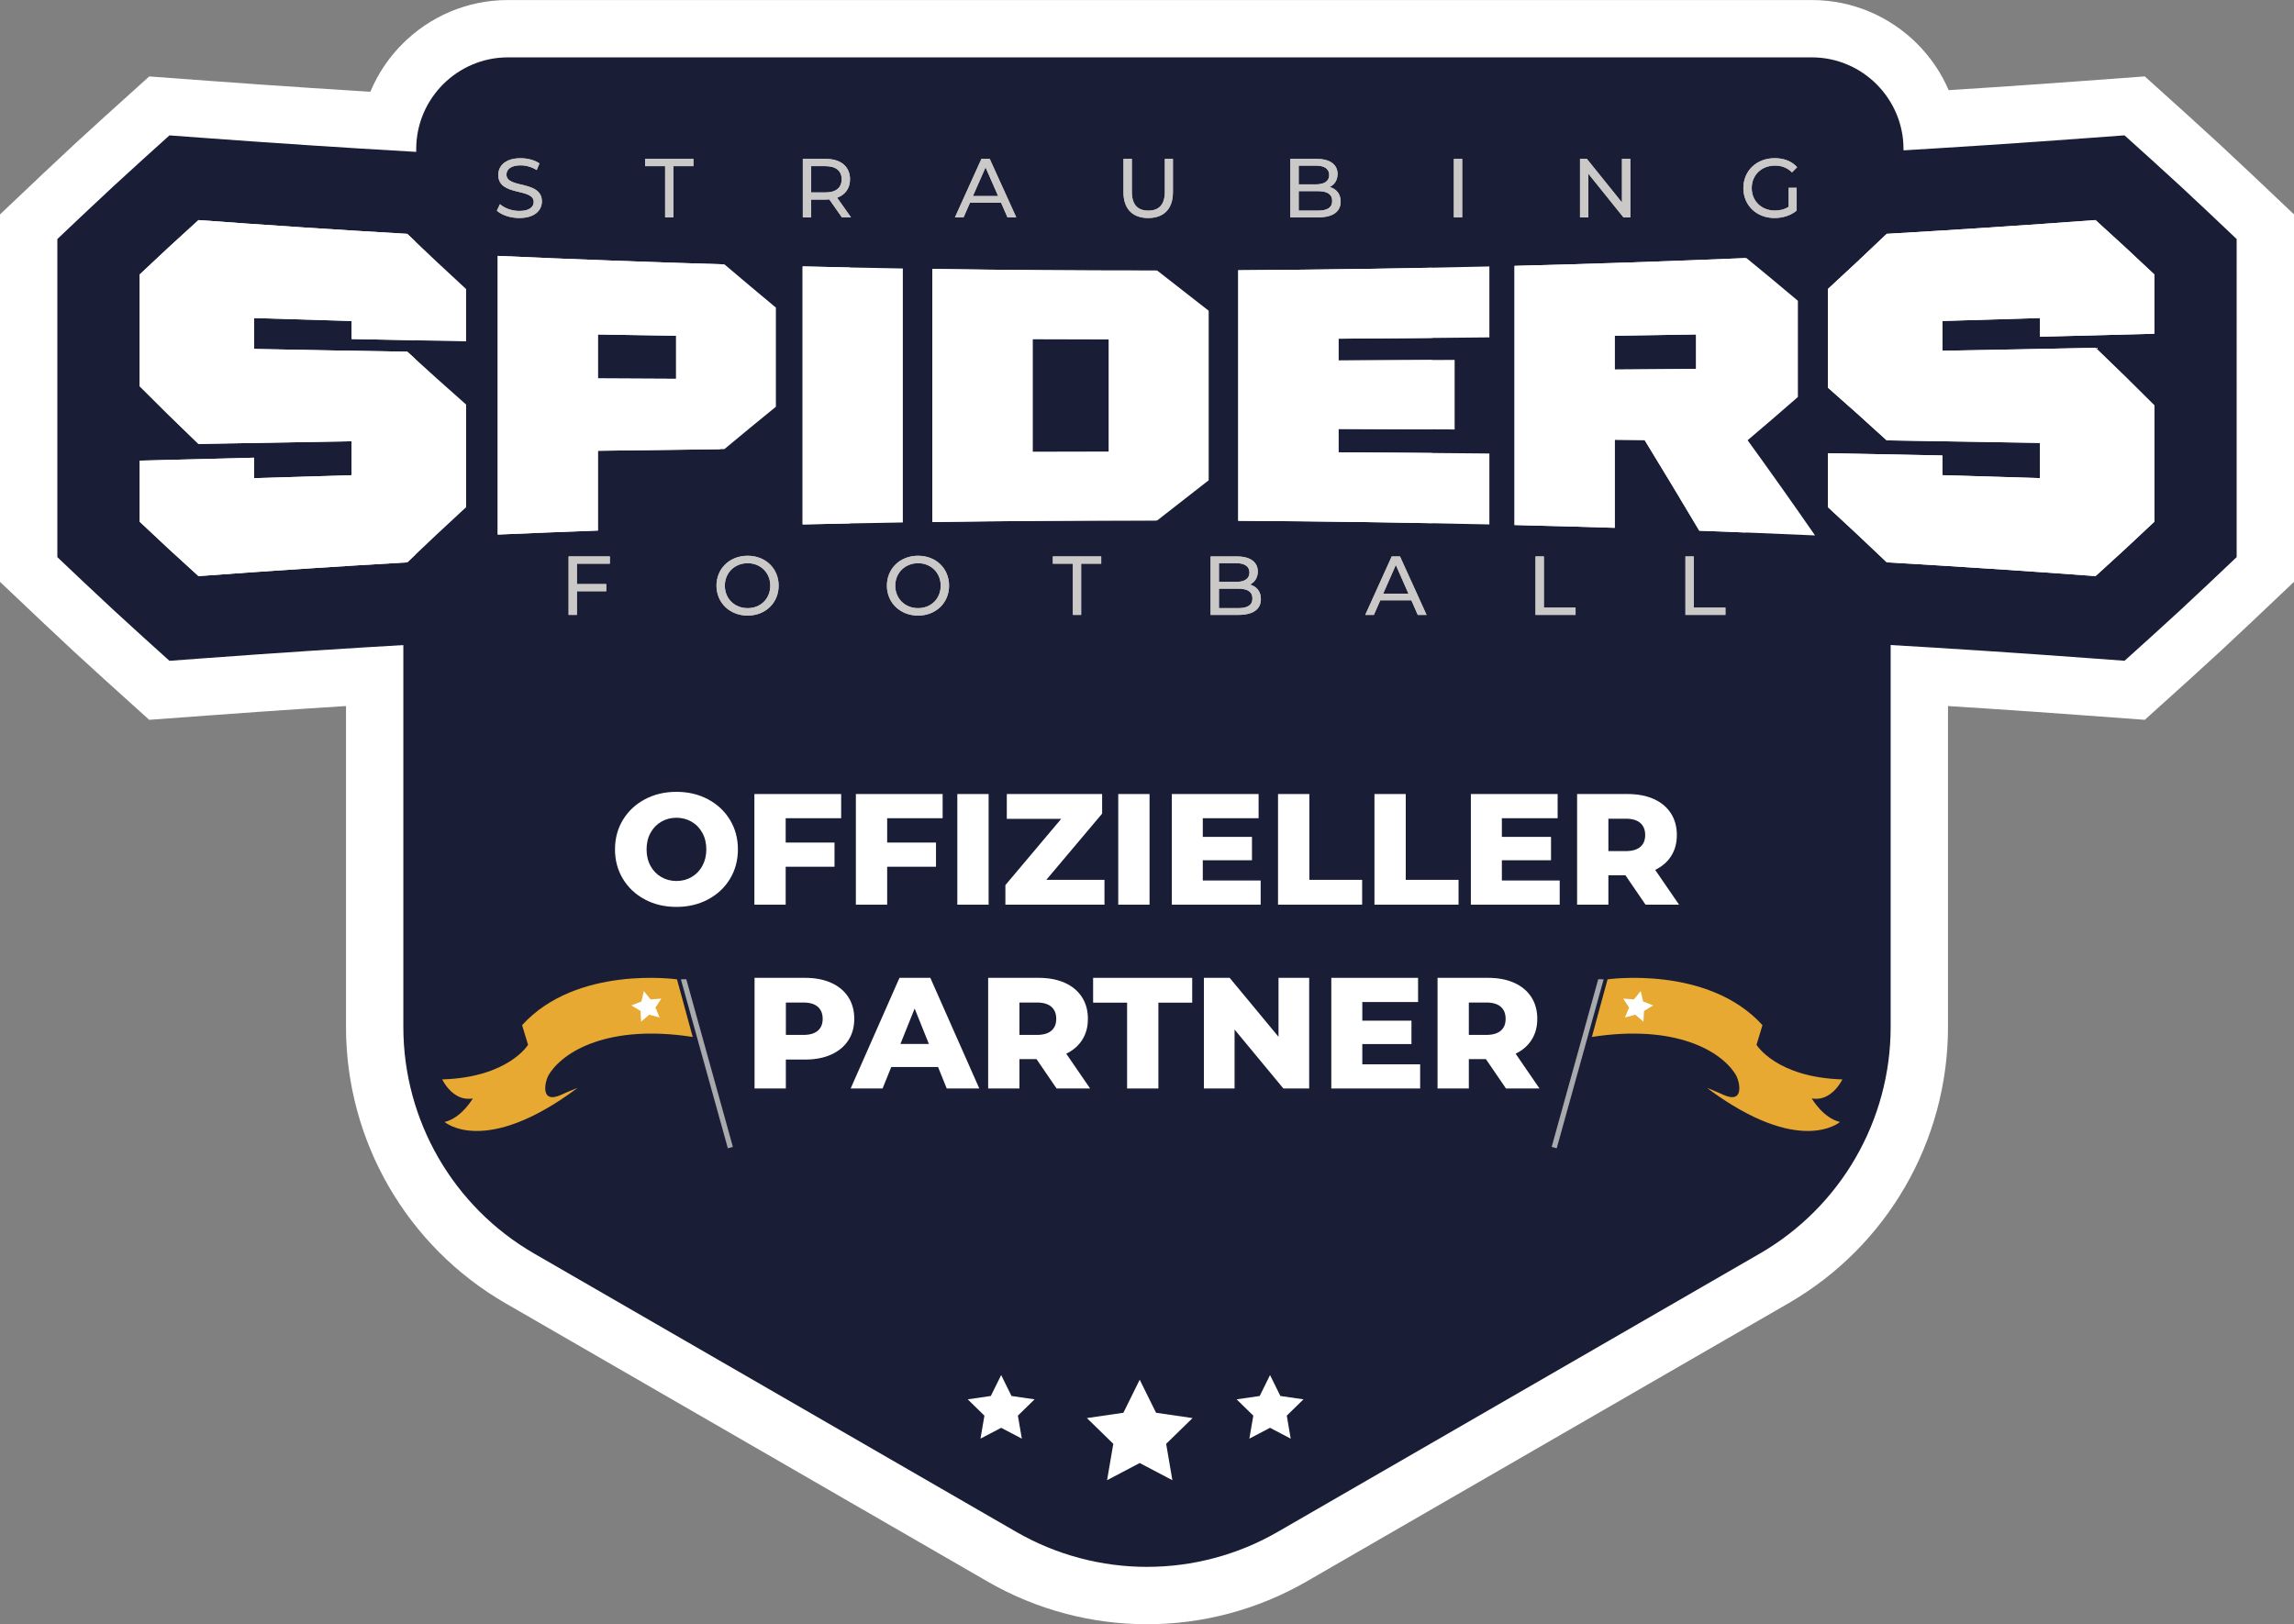 <?xml version="1.0" encoding="UTF-8"?><svg id="Livello_2" xmlns="http://www.w3.org/2000/svg" viewBox="0 0 700.07 495.7"><rect x="0" y="0" width="700.07" height="495.7" fill="#808080" stroke="none"/><defs><style>.cls-1{fill:#a8aaad;}.cls-2{fill:#fff;}.cls-3{fill:#cac9c8;}.cls-4{fill:#1a1d36;}.cls-5{fill:#e8a933;}.cls-6{fill:none;stroke:#fff;stroke-miterlimit:10;stroke-width:35px;}</style></defs><g id="Livello_1-2"><g><path class="cls-2" d="M674.73,65.53c-6-5.69-12.19-11.41-18.39-17.01l-7.98-7.2-10.72,.79c-18.81,1.39-37.86,2.66-56.74,3.78v-.42c0-15.38-12.58-27.96-27.96-27.96H154.98c-15.38,0-27.96,12.58-27.96,27.96v.89l-1.28-.07c-21.01-1.21-42.31-2.62-63.31-4.17l-10.72-.79-7.98,7.2c-6.2,5.6-12.39,11.32-18.39,17.01l-7.84,7.43v97.08l7.84,7.43c6,5.69,12.19,11.41,18.39,17.01l7.98,7.2,10.72-.79c20.12-1.49,40.51-2.84,60.66-4.01v116.54c0,28.54,15.22,54.91,39.94,69.18l147.07,84.91c24.71,14.27,55.17,14.27,79.88,0l147.06-84.91c24.72-14.27,39.94-40.64,39.94-69.18v-116.54c20.16,1.18,40.55,2.52,60.66,4.01l10.72,.79,7.98-7.2c6.2-5.6,12.39-11.32,18.39-17.01l7.84-7.43V72.96l-7.84-7.43Z"/><path class="cls-6" d="M674.73,65.53c-6-5.69-12.19-11.41-18.39-17.01l-7.98-7.2-10.72,.79c-18.81,1.39-37.86,2.66-56.74,3.78v-.42c0-15.38-12.58-27.96-27.96-27.96H154.98c-15.38,0-27.96,12.58-27.96,27.96v.89l-1.28-.07c-21.01-1.21-42.31-2.62-63.31-4.17l-10.72-.79-7.98,7.2c-6.2,5.6-12.39,11.32-18.39,17.01l-7.84,7.43v97.08l7.84,7.43c6,5.69,12.19,11.41,18.39,17.01l7.98,7.2,10.72-.79c20.12-1.49,40.51-2.84,60.66-4.01v116.54c0,28.54,15.22,54.91,39.94,69.18l147.07,84.91c24.71,14.27,55.17,14.27,79.88,0l147.06-84.91c24.72-14.27,39.94-40.64,39.94-69.18v-116.54c20.16,1.18,40.55,2.52,60.66,4.01l10.72,.79,7.98-7.2c6.2-5.6,12.39-11.32,18.39-17.01l7.84-7.43V72.96l-7.84-7.43Z"/><path class="cls-4" d="M123.09,143.6v169.82c0,28.54,15.22,54.91,39.94,69.18l147.06,84.91c24.71,14.27,55.17,14.27,79.88,0l147.07-84.91c24.72-14.27,39.94-40.64,39.94-69.18V143.6c0-28.54-15.22-54.91-39.94-69.18l-147.07-4.01c-24.71-14.27-55.17-14.27-79.88,0l-147.06,4.01c-24.72,14.27-39.94,40.64-39.94,69.18"/><polygon class="cls-1" points="223.66 350.03 222.12 350.46 207.79 298.9 209.44 298.86 223.66 350.03"/><path class="cls-5" d="M206.6,298.9s-30.59-4.39-47.27,13.98l1.82,5.99s-6.01,9.96-26.2,10.57c0,0,3.23,6.93,9.35,5.8,0,0-3.46,5.99-8.62,7.19,0,0,12.21,10.78,40.56-10.38,0,0-2.66,1-4.79,2-6.79,3.19-5.19-3.99-3.99-5.99,4.36-7.26,18.41-15.54,43.93-11.58"/><polygon class="cls-2" points="196.49 302.49 198.55 305.03 201.81 304.77 200.03 307.51 201.29 310.53 198.13 309.69 195.65 311.81 195.47 308.55 192.68 306.85 195.73 305.67 196.49 302.49"/><polygon class="cls-1" points="473.53 350.03 475.07 350.46 489.39 298.9 487.74 298.86 473.53 350.03"/><path class="cls-5" d="M490.59,298.9s30.59-4.39,47.27,13.98l-1.82,5.99s6.01,9.96,26.2,10.57c0,0-3.23,6.93-9.35,5.8,0,0,3.46,5.99,8.62,7.19,0,0-12.21,10.78-40.56-10.38,0,0,2.66,1,4.79,2,6.79,3.19,5.19-3.99,3.99-5.99-4.36-7.26-18.41-15.54-43.93-11.58"/><polygon class="cls-2" points="500.69 302.49 498.63 305.03 495.37 304.77 497.15 307.51 495.89 310.53 499.05 309.69 501.53 311.81 501.71 308.55 504.5 306.85 501.45 305.67 500.69 302.49"/><path class="cls-4" d="M552.94,83.95H154.98c-15.38,0-27.96-12.58-27.96-27.96v-10.52c0-15.38,12.58-27.96,27.96-27.96h397.96c15.38,0,27.96,12.58,27.96,27.96v10.52c0,15.38-12.58,27.96-27.96,27.96"/><polygon class="cls-2" points="347.81 421.09 352.8 431.18 363.94 432.8 355.88 440.66 357.78 451.76 347.81 446.52 337.85 451.76 339.75 440.66 331.69 432.8 342.83 431.18 347.81 421.09"/><polygon class="cls-2" points="305.53 419.67 308.68 426.06 315.73 427.08 310.63 432.06 311.84 439.08 305.53 435.77 299.22 439.08 300.42 432.06 295.32 427.08 302.37 426.06 305.53 419.67"/><polygon class="cls-2" points="387.58 419.67 390.74 426.06 397.79 427.08 392.69 432.06 393.89 439.08 387.58 435.77 381.27 439.08 382.48 432.06 377.38 427.08 384.43 426.06 387.58 419.67"/><path class="cls-2" d="M52.15,185.16c-6.11-5.52-12.23-11.17-18.16-16.8l-3.92-3.72v-36.29l5.11-.14c-.49-.49-5.11-5.14-5.11-5.14v-44.7l3.92-3.72c5.93-5.63,12.05-11.28,18.16-16.8l3.99-3.6,5.36,.4c21.08,1.56,42.45,2.97,63.51,4.19l4.62,.27,3.35,3.21c5.78,5.54,11.76,11.15,17.76,16.66l4.06,3.74v34.29l-.93-.02,.93,.82v42.52l-4.07,3.73c-6.01,5.52-11.99,11.12-17.76,16.66l-3.35,3.2-4.62,.27c-21.06,1.21-42.43,2.62-63.51,4.18l-5.36,.4-3.99-3.6Z"/><path class="cls-4" d="M60.57,67.17c21.23,1.57,42.47,2.97,63.72,4.2,5.98,5.73,11.97,11.34,17.96,16.84v15.97c-11.65-.22-23.29-.45-34.93-.71v-5.5c-9.93-.28-19.85-.59-29.77-.9v9.43c15.58,.31,31.16,.59,46.75,.84,5.98,5.49,11.97,10.86,17.96,16.13v31.32c-5.99,5.5-11.97,11.11-17.96,16.84-21.25,1.23-42.49,2.63-63.72,4.2-5.98-5.4-11.96-10.92-17.94-16.59v-18.66c11.63-.31,23.27-.61,34.9-.89v6.24c9.92-.32,19.85-.62,29.77-.9v-10.36c-15.58,.25-31.16,.52-46.74,.82-5.98-5.73-11.96-11.59-17.94-17.61v-34.11c5.98-5.67,11.96-11.2,17.94-16.59m-8.86-25.86l-7.98,7.2c-6.2,5.6-12.39,11.32-18.39,17.01l-7.84,7.43v97.08l7.84,7.43c6,5.69,12.19,11.41,18.39,17.01l7.98,7.2,10.72-.79c20.99-1.56,42.29-2.96,63.31-4.17l9.25-.53,6.69-6.41c5.71-5.48,11.63-11.02,17.57-16.48l8.13-7.47V77.17l-8.13-7.47c-5.94-5.45-11.85-11-17.57-16.48l-6.69-6.41-9.25-.53c-21.02-1.21-42.32-2.62-63.31-4.17l-10.72-.79Z"/><path class="cls-2" d="M139.33,64.95l13.13,.59c22.89,1.03,46.09,1.9,68.97,2.57l4.41,.13,3.36,2.86c5.04,4.29,10.29,8.7,15.6,13.1l4.54,3.77v42.15l-4.63,3.77c-5.35,4.36-10.6,8.68-15.61,12.84l-3.43,2.86-4.47,.05c-8.73,.1-17.45,.21-26.18,.32v24.08l-12.11,.44c-10.16,.37-20.42,.78-30.48,1.22l-13.11,.57V64.95Z"/><path class="cls-4" d="M151.9,78.1c23.05,1.04,46.1,1.9,69.17,2.58,5.24,4.45,10.48,8.85,15.71,13.2v30.27c-5.24,4.26-10.47,8.57-15.71,12.93-12.87,.14-25.74,.31-38.61,.5v24.35c-10.19,.37-20.38,.78-30.56,1.22V78.1Zm54.43,37.51v-13.14c-7.96-.12-15.91-.25-23.87-.39v13.42c7.96,.04,15.91,.08,23.87,.12M126.76,51.8V189.39l26.22-1.14c10.09-.44,20.31-.85,30.39-1.22l24.21-.89v-23.79c4.6-.06,9.19-.11,13.75-.16l8.93-.1,6.86-5.71c5-4.16,10.22-8.45,15.5-12.75l9.27-7.54v-54.03l-9.08-7.54c-5.27-4.37-10.47-8.74-15.48-13l-6.72-5.72-8.82-.26c-22.83-.67-45.96-1.53-68.77-2.57l-26.27-1.19Z"/><path class="cls-2" d="M232.38,68.44l12.87,.31c10.12,.24,20.38,.45,30.49,.62l12.35,.21v102.24l-12.36,.2c-10.12,.17-20.38,.37-30.5,.6l-12.85,.3V68.44Z"/><path class="cls-4" d="M244.94,81.31c10.19,.24,20.39,.45,30.58,.62v77.52c-10.19,.17-20.39,.37-30.58,.6V81.31Zm-25.13-25.74V185.78l25.71-.59c10.09-.23,20.32-.43,30.41-.6l24.73-.4V57.23l-24.71-.42c-10.09-.17-20.32-.38-30.4-.62l-25.73-.62Z"/><path class="cls-2" d="M271.97,69.33l12.75,.19c21.65,.32,43.62,.49,65.31,.49h7.43s3.42,2.67,3.42,2.67c5.24,4.09,10.47,8.18,15.71,12.27l4.84,3.77v64l-5.19,4.05c-5.12,4-10.24,7.99-15.36,12l-3.42,2.67h-7.36c-21.71,0-43.71,.15-65.39,.46l-12.75,.18V69.33Z"/><path class="cls-4" d="M284.54,82.08c21.83,.33,43.66,.49,65.49,.49,1.04,0,2.07,0,3.11,0,5.24,4.1,10.48,8.18,15.72,12.27v51.74c-5.24,4.09-10.48,8.18-15.72,12.28-1.03,0-2.07,0-3.1,0-21.84,0-43.67,.16-65.5,.47V82.08Zm30.58,55.85c7.76-.03,15.52-.04,23.27-.05v-34.34c-7.76,0-15.52-.03-23.27-.06v34.45m-55.72-81.37V184.82l25.49-.36c21.61-.31,43.53-.47,65.14-.47h3.08s8.67,0,8.67,0l6.83-5.34c4.77-3.73,9.53-7.45,14.3-11.17l1.4-1.1,9.67-7.55V82.58l-9.67-7.55-.59-.46c-5.04-3.93-10.07-7.86-15.11-11.8l-6.83-5.34h-8.67s-3.1,0-3.1,0c-21.61,0-43.51-.16-65.11-.49l-25.51-.38Z"/><path class="cls-2" d="M454.23,172.61c-25.36-.58-51.08-.95-76.43-1.1l-12.49-.08V69.99l12.49-.08c25.35-.16,51.06-.55,76.42-1.15l12.87-.31v46.95l-10.6,.12v10.33l10.6,.11v46.95l-12.85-.29Z"/><path class="cls-4" d="M454.52,81.33v21.65c-15.35,.17-30.7,.3-46.05,.39v6.64c11.82-.05,23.64-.11,35.45-.18v21.23c-11.82-.06-23.63-.11-35.45-.15v7.13c15.35,.09,30.7,.21,46.05,.36v21.65c-25.54-.58-51.09-.95-76.64-1.11V82.48c25.55-.16,51.1-.55,76.64-1.15m25.13-25.74l-25.73,.61c-25.28,.6-50.91,.99-76.2,1.15l-24.97,.16v126.41l24.98,.15c25.29,.15,50.93,.52,76.21,1.1l25.71,.59V55.59Z"/><path class="cls-2" d="M553.33,175.95c-11.68-.52-23.52-1-35.21-1.43l-6.85-.25-3.5-5.89c-.81-1.36-1.63-2.73-2.45-4.11v9.78l-12.96-.4c-10.11-.32-20.37-.6-30.49-.85l-12.26-.3V68.89l12.24-.31c23.42-.6,47.16-1.4,70.56-2.37l4.78-.2,3.7,3.03c5.36,4.39,10.7,8.82,15.84,13.16l4.47,3.77v40.91l-4.29,3.76c-2.19,1.91-4.41,3.85-6.66,5.79,4.74,6.65,9.42,13.29,13.96,19.84l14.44,20.84-25.33-1.13Z"/><path class="cls-4" d="M532.95,78.76c5.24,4.28,10.47,8.63,15.7,13.04v29.36c-5.11,4.47-10.23,8.87-15.34,13.2,6.86,9.48,13.72,19.15,20.57,29.05-11.77-.52-23.54-1.01-35.31-1.44-5.56-9.36-11.12-18.58-16.68-27.66-3.04-.03-6.09-.06-9.13-.1v26.88c-10.19-.32-20.38-.6-30.57-.85V81.14c23.59-.6,47.18-1.4,70.76-2.38m-40.19,34.03c8.28-.06,16.56-.12,24.84-.19v-10.53c-8.28,.15-16.56,.28-24.84,.4v10.31m48.7-59.54l-9.56,.4c-23.33,.97-47,1.77-70.35,2.37l-24.49,.63V184.75l24.52,.6c10.09,.25,20.32,.53,30.41,.85l12.81,.4,12.87,.47c11.65,.43,23.47,.91,35.11,1.43l50.66,2.26-28.88-41.68c-2.45-3.54-4.94-7.1-7.45-10.67l6.69-5.85v-52.46l-8.94-7.53c-5.18-4.36-10.56-8.83-15.99-13.27l-7.4-6.06Z"/><path class="cls-2" d="M638.58,188.36c-21.05-1.56-42.42-2.97-63.51-4.18l-4.63-.27-3.34-3.2c-5.76-5.52-11.74-11.13-17.76-16.66l-4.07-3.74v-34.78l1.79,.03-1.79-1.57v-41.3l4.07-3.73c5.99-5.5,11.97-11.11,17.76-16.66l3.34-3.21,4.62-.27c21.06-1.22,42.43-2.62,63.51-4.18l5.36-.4,3.99,3.6c6.14,5.54,12.25,11.2,18.16,16.8l3.92,3.72v35.73l-4.31,.12c.22,.22,4.31,4.33,4.31,4.33v46.1l-3.92,3.72c-5.95,5.64-12.06,11.29-18.17,16.8l-3.99,3.6-5.36-.4Z"/><path class="cls-4" d="M639.5,67.17c5.98,5.4,11.96,10.92,17.94,16.59v18.1c-11.63,.32-23.27,.63-34.9,.91v-5.71c-9.92,.32-19.85,.62-29.77,.9v9.08c15.58-.27,31.16-.57,46.74-.9,5.98,5.71,11.96,11.57,17.94,17.58v35.51c-5.98,5.67-11.96,11.19-17.94,16.59-21.23-1.57-42.47-2.97-63.72-4.2-5.98-5.73-11.97-11.34-17.96-16.84v-16.46c11.65,.21,23.29,.44,34.93,.69v6.01c9.93,.28,19.85,.58,29.77,.9v-10.75c-15.58-.28-31.16-.54-46.75-.77-5.98-5.48-11.97-10.84-17.96-16.1v-30.09c5.98-5.5,11.97-11.11,17.96-16.84,21.25-1.23,42.49-2.63,63.72-4.2m8.86-25.86l-10.72,.79c-20.99,1.56-42.29,2.96-63.31,4.17l-9.25,.53-6.69,6.41c-5.72,5.48-11.63,11.02-17.57,16.48l-8.13,7.47v88.66l8.13,7.47c5.95,5.46,11.86,11,17.57,16.48l6.69,6.41,9.25,.53c21.01,1.21,42.32,2.62,63.31,4.17l10.72,.79,7.98-7.2c6.2-5.6,12.39-11.32,18.39-17.01l7.84-7.43V72.96l-7.84-7.43c-6-5.69-12.19-11.42-18.39-17.01l-7.98-7.2Z"/><path class="cls-2" d="M107.31,103.47v-5.5c-9.93-.28-19.85-.58-29.77-.9v9.43c15.58,.31,31.16,.59,46.75,.84,5.99,5.49,11.97,10.86,17.96,16.13v31.32c-5.99,5.5-11.97,11.11-17.96,16.84-21.25,1.23-42.49,2.63-63.72,4.2-5.98-5.4-11.96-10.92-17.94-16.59v-18.66c11.63-.31,23.27-.61,34.9-.89v6.24c9.92-.32,19.85-.62,29.77-.9v-10.36c-15.59,.25-31.17,.52-46.74,.82-5.98-5.72-11.96-11.59-17.94-17.61v-34.12c5.98-5.67,11.96-11.19,17.94-16.59,21.23,1.57,42.47,2.97,63.72,4.2,5.99,5.73,11.97,11.34,17.96,16.84v15.97c-11.65-.22-23.29-.45-34.93-.71"/><path class="cls-2" d="M236.78,93.87v30.27c-5.24,4.26-10.48,8.57-15.71,12.93-12.87,.14-25.74,.31-38.61,.5v24.35c-10.19,.37-20.38,.78-30.56,1.22V78.1c23.05,1.04,46.11,1.9,69.17,2.58,5.24,4.45,10.48,8.85,15.71,13.2m-30.45,8.59c-7.96-.12-15.91-.25-23.87-.39v13.42c7.96,.04,15.91,.08,23.87,.12v-13.15Z"/><path class="cls-2" d="M275.52,159.46c-10.19,.17-20.39,.37-30.58,.6V81.31c10.19,.24,20.39,.45,30.58,.63v77.52"/><path class="cls-2" d="M368.86,94.84v51.74c-5.24,4.09-10.48,8.18-15.72,12.27-22.87-.01-45.74,.14-68.6,.47V82.08c22.87,.34,45.73,.5,68.6,.49,5.24,4.1,10.48,8.18,15.72,12.27m-53.74,8.64v34.45c7.76-.03,15.52-.04,23.27-.05v-34.34c-7.76,0-15.52-.03-23.27-.06"/><path class="cls-2" d="M408.47,103.37v6.65c11.82-.05,23.64-.11,35.45-.18v21.23c-11.82-.06-23.63-.11-35.45-.15v7.13c15.35,.09,30.7,.21,46.05,.36v21.65c-25.54-.58-51.09-.95-76.64-1.11V82.48c25.55-.16,51.1-.55,76.64-1.16v21.65c-15.35,.17-30.7,.3-46.05,.39"/><path class="cls-2" d="M518.59,161.96c-5.56-9.36-11.12-18.58-16.68-27.66-3.04-.03-6.09-.06-9.13-.09v26.88c-10.19-.32-20.38-.6-30.57-.85V81.14c23.59-.6,47.18-1.4,70.76-2.38,5.23,4.28,10.47,8.63,15.7,13.04v29.36c-5.11,4.47-10.22,8.87-15.34,13.2,6.86,9.48,13.72,19.15,20.57,29.05-11.77-.52-23.54-1-35.31-1.44m-25.82-49.18c8.28-.06,16.56-.12,24.84-.19v-10.53c-8.28,.15-16.56,.28-24.84,.4v10.31Z"/><path class="cls-2" d="M622.54,102.78v-5.71c-9.92,.32-19.85,.62-29.77,.9v9.08c15.58-.27,31.16-.57,46.74-.9,5.98,5.71,11.96,11.57,17.94,17.58v35.51c-5.98,5.67-11.96,11.2-17.94,16.59-21.23-1.57-42.47-2.97-63.72-4.2-5.98-5.73-11.97-11.34-17.96-16.84v-16.46c11.65,.21,23.29,.44,34.93,.69v6.01c9.93,.28,19.85,.59,29.77,.9v-10.75c-15.58-.28-31.16-.54-46.75-.77-5.98-5.48-11.97-10.84-17.96-16.1v-30.1c5.98-5.5,11.97-11.11,17.96-16.84,21.25-1.23,42.49-2.63,63.72-4.2,5.98,5.4,11.96,10.92,17.94,16.59v18.1c-11.63,.32-23.27,.63-34.9,.91"/><path class="cls-3" d="M151.63,64.3l.94-1.99c1.33,1.2,3.6,2.07,5.89,2.07,3.09,0,4.41-1.2,4.41-2.75,0-4.36-10.81-1.61-10.81-8.24,0-2.75,2.14-5.1,6.83-5.1,2.09,0,4.26,.56,5.74,1.58l-.84,2.04c-1.55-.99-3.31-1.45-4.9-1.45-3.03,0-4.33,1.27-4.33,2.83,0,4.36,10.81,1.63,10.81,8.18,0,2.73-2.19,5.07-6.91,5.07-2.73,0-5.4-.92-6.83-2.24"/><polygon class="cls-3" points="202.98 50.71 196.86 50.71 196.86 48.49 211.62 48.49 211.62 50.71 205.5 50.71 205.5 66.34 202.98 66.34 202.98 50.71"/><path class="cls-3" d="M256.93,66.34l-3.85-5.48c-.36,.03-.74,.05-1.12,.05h-4.41v5.43h-2.55v-17.85h6.96c4.64,0,7.44,2.35,7.44,6.22,0,2.75-1.43,4.74-3.93,5.63l4.23,5.99h-2.78Zm-.08-11.63c0-2.55-1.71-4-4.97-4h-4.33v8.03h4.33c3.26,0,4.97-1.48,4.97-4.03"/><path class="cls-3" d="M305.5,61.87h-9.48l-1.96,4.46h-2.63l8.08-17.85h2.52l8.11,17.85h-2.68l-1.96-4.46Zm-.89-2.04l-3.85-8.74-3.85,8.74h7.7Z"/><path class="cls-3" d="M342.86,58.64v-10.15h2.55v10.05c0,3.95,1.81,5.74,5.02,5.74s5.05-1.79,5.05-5.74v-10.05h2.47v10.15c0,5.18-2.83,7.9-7.55,7.9s-7.55-2.73-7.55-7.9"/><path class="cls-3" d="M409.13,61.52c0,3.06-2.32,4.82-6.83,4.82h-8.52v-17.85h8.01c4.1,0,6.4,1.73,6.4,4.61,0,1.94-.99,3.29-2.4,3.98,2.01,.56,3.34,2.07,3.34,4.44m-12.8-10.96v5.71h5.23c2.6,0,4.08-.97,4.08-2.86s-1.48-2.86-4.08-2.86h-5.23Zm10.22,10.76c0-2.07-1.53-2.98-4.36-2.98h-5.86v5.94h5.86c2.83,0,4.36-.89,4.36-2.96"/><rect class="cls-3" x="443.68" y="48.49" width="2.55" height="17.85"/><polygon class="cls-3" points="497.53 48.49 497.53 66.34 495.44 66.34 484.73 53.03 484.73 66.34 482.18 66.34 482.18 48.49 484.27 48.49 494.98 61.8 494.98 48.49 497.53 48.49"/><path class="cls-3" d="M545.85,57.31h2.45v6.96c-1.79,1.5-4.26,2.27-6.76,2.27-5.48,0-9.51-3.85-9.51-9.13s4.03-9.13,9.56-9.13c2.83,0,5.23,.94,6.86,2.75l-1.58,1.58c-1.48-1.43-3.16-2.07-5.18-2.07-4.13,0-7.11,2.88-7.11,6.86s2.98,6.86,7.09,6.86c1.5,0,2.91-.33,4.18-1.15v-5.81Z"/><path class="cls-3" d="M151.63,64.3l.94-1.99c1.33,1.2,3.6,2.07,5.89,2.07,3.09,0,4.41-1.2,4.41-2.75,0-4.36-10.81-1.61-10.81-8.24,0-2.75,2.14-5.1,6.83-5.1,2.09,0,4.26,.56,5.74,1.58l-.84,2.04c-1.55-.99-3.31-1.45-4.9-1.45-3.03,0-4.33,1.27-4.33,2.83,0,4.36,10.81,1.63,10.81,8.18,0,2.73-2.19,5.07-6.91,5.07-2.73,0-5.4-.92-6.83-2.24"/><polygon class="cls-3" points="202.98 50.71 196.86 50.71 196.86 48.49 211.62 48.49 211.62 50.71 205.5 50.71 205.5 66.34 202.98 66.34 202.98 50.71"/><path class="cls-3" d="M256.93,66.34l-3.85-5.48c-.36,.03-.74,.05-1.12,.05h-4.41v5.43h-2.55v-17.85h6.96c4.64,0,7.44,2.35,7.44,6.22,0,2.75-1.43,4.74-3.93,5.63l4.23,5.99h-2.78Zm-.08-11.63c0-2.55-1.71-4-4.97-4h-4.33v8.03h4.33c3.26,0,4.97-1.48,4.97-4.03"/><path class="cls-3" d="M305.5,61.87h-9.48l-1.96,4.46h-2.63l8.08-17.85h2.52l8.11,17.85h-2.68l-1.96-4.46Zm-.89-2.04l-3.85-8.74-3.85,8.74h7.7Z"/><path class="cls-3" d="M342.86,58.64v-10.15h2.55v10.05c0,3.95,1.81,5.74,5.02,5.74s5.05-1.79,5.05-5.74v-10.05h2.47v10.15c0,5.18-2.83,7.9-7.55,7.9s-7.55-2.73-7.55-7.9"/><path class="cls-3" d="M409.13,61.52c0,3.06-2.32,4.82-6.83,4.82h-8.52v-17.85h8.01c4.1,0,6.4,1.73,6.4,4.61,0,1.94-.99,3.29-2.4,3.98,2.01,.56,3.34,2.07,3.34,4.44m-12.8-10.96v5.71h5.23c2.6,0,4.08-.97,4.08-2.86s-1.48-2.86-4.08-2.86h-5.23Zm10.22,10.76c0-2.07-1.53-2.98-4.36-2.98h-5.86v5.94h5.86c2.83,0,4.36-.89,4.36-2.96"/><rect class="cls-3" x="443.68" y="48.49" width="2.55" height="17.85"/><polygon class="cls-3" points="497.53 48.49 497.53 66.34 495.44 66.34 484.73 53.03 484.73 66.34 482.18 66.34 482.18 48.49 484.27 48.49 494.98 61.8 494.98 48.49 497.53 48.49"/><path class="cls-3" d="M545.85,57.31h2.45v6.96c-1.79,1.5-4.26,2.27-6.76,2.27-5.48,0-9.51-3.85-9.51-9.13s4.03-9.13,9.56-9.13c2.83,0,5.23,.94,6.86,2.75l-1.58,1.58c-1.48-1.43-3.16-2.07-5.18-2.07-4.13,0-7.11,2.88-7.11,6.86s2.98,6.86,7.09,6.86c1.5,0,2.91-.33,4.18-1.15v-5.81Z"/><polygon class="cls-3" points="176.06 172.04 176.06 178.26 185.01 178.26 185.01 180.45 176.06 180.45 176.06 187.67 173.52 187.67 173.52 169.82 186.11 169.82 186.11 172.04 176.06 172.04"/><path class="cls-3" d="M218.65,178.75c0-5.23,4.03-9.13,9.51-9.13s9.46,3.88,9.46,9.13-4.03,9.13-9.46,9.13-9.51-3.9-9.51-9.13m16.42,0c0-3.95-2.96-6.86-6.91-6.86s-6.96,2.91-6.96,6.86,2.96,6.86,6.96,6.86,6.91-2.91,6.91-6.86"/><path class="cls-3" d="M270.66,178.75c0-5.23,4.03-9.13,9.51-9.13s9.46,3.88,9.46,9.13-4.03,9.13-9.46,9.13-9.51-3.9-9.51-9.13m16.42,0c0-3.95-2.96-6.86-6.91-6.86s-6.96,2.91-6.96,6.86,2.96,6.86,6.96,6.86,6.91-2.91,6.91-6.86"/><polygon class="cls-3" points="327.42 172.04 321.3 172.04 321.3 169.82 336.06 169.82 336.06 172.04 329.94 172.04 329.94 187.67 327.42 187.67 327.42 172.04"/><path class="cls-3" d="M384.79,182.85c0,3.06-2.32,4.82-6.83,4.82h-8.52v-17.85h8.01c4.1,0,6.4,1.73,6.4,4.61,0,1.94-.99,3.29-2.4,3.98,2.01,.56,3.34,2.07,3.34,4.44m-12.8-10.96v5.71h5.23c2.6,0,4.08-.97,4.08-2.86s-1.48-2.86-4.08-2.86h-5.23Zm10.22,10.76c0-2.07-1.53-2.98-4.36-2.98h-5.86v5.94h5.86c2.83,0,4.36-.89,4.36-2.96"/><path class="cls-3" d="M430.71,183.21h-9.48l-1.96,4.46h-2.63l8.08-17.85h2.52l8.11,17.85h-2.68l-1.96-4.46Zm-.89-2.04l-3.85-8.74-3.85,8.74h7.7Z"/><polygon class="cls-3" points="468.6 169.82 471.15 169.82 471.15 185.45 480.82 185.45 480.82 187.67 468.6 187.67 468.6 169.82"/><polygon class="cls-3" points="514.35 169.82 516.9 169.82 516.9 185.45 526.56 185.45 526.56 187.67 514.35 187.67 514.35 169.82"/><polygon class="cls-3" points="176.06 172.04 176.06 178.26 185.01 178.26 185.01 180.45 176.06 180.45 176.06 187.67 173.52 187.67 173.52 169.82 186.11 169.82 186.11 172.04 176.06 172.04"/><path class="cls-3" d="M218.65,178.75c0-5.23,4.03-9.13,9.51-9.13s9.46,3.88,9.46,9.13-4.03,9.13-9.46,9.13-9.51-3.9-9.51-9.13m16.42,0c0-3.95-2.96-6.86-6.91-6.86s-6.96,2.91-6.96,6.86,2.96,6.86,6.96,6.86,6.91-2.91,6.91-6.86"/><path class="cls-3" d="M270.66,178.75c0-5.23,4.03-9.13,9.51-9.13s9.46,3.88,9.46,9.13-4.03,9.13-9.46,9.13-9.51-3.9-9.51-9.13m16.42,0c0-3.95-2.96-6.86-6.91-6.86s-6.96,2.91-6.96,6.86,2.96,6.86,6.96,6.86,6.91-2.91,6.91-6.86"/><polygon class="cls-3" points="327.42 172.04 321.3 172.04 321.3 169.82 336.06 169.82 336.06 172.04 329.94 172.04 329.94 187.67 327.42 187.67 327.42 172.04"/><path class="cls-3" d="M384.79,182.85c0,3.06-2.32,4.82-6.83,4.82h-8.52v-17.85h8.01c4.1,0,6.4,1.73,6.4,4.61,0,1.94-.99,3.29-2.4,3.98,2.01,.56,3.34,2.07,3.34,4.44m-12.8-10.96v5.71h5.23c2.6,0,4.08-.97,4.08-2.86s-1.48-2.86-4.08-2.86h-5.23Zm10.22,10.76c0-2.07-1.53-2.98-4.36-2.98h-5.86v5.94h5.86c2.83,0,4.36-.89,4.36-2.96"/><path class="cls-3" d="M430.71,183.21h-9.48l-1.96,4.46h-2.63l8.08-17.85h2.52l8.11,17.85h-2.68l-1.96-4.46Zm-.89-2.04l-3.85-8.74-3.85,8.74h7.7Z"/><polygon class="cls-3" points="468.6 169.82 471.15 169.82 471.15 185.45 480.82 185.45 480.82 187.67 468.6 187.67 468.6 169.82"/><polygon class="cls-3" points="514.35 169.82 516.9 169.82 516.9 185.45 526.56 185.45 526.56 187.67 514.35 187.67 514.35 169.82"/><path class="cls-2" d="M196.81,274.52c-2.85-1.51-5.08-3.6-6.7-6.27-1.62-2.67-2.43-5.67-2.43-9.02s.81-6.35,2.43-9.02c1.62-2.67,3.86-4.76,6.7-6.27,2.85-1.51,6.05-2.27,9.62-2.27s6.78,.76,9.62,2.27c2.85,1.51,5.08,3.6,6.71,6.27,1.62,2.67,2.43,5.68,2.43,9.02s-.81,6.35-2.43,9.02c-1.62,2.67-3.86,4.76-6.71,6.27-2.85,1.51-6.05,2.27-9.62,2.27s-6.78-.75-9.62-2.27m14.25-6.85c1.38-.8,2.48-1.94,3.28-3.4,.8-1.46,1.21-3.14,1.21-5.04s-.4-3.58-1.21-5.04c-.8-1.46-1.9-2.6-3.28-3.4-1.38-.8-2.93-1.21-4.63-1.21s-3.25,.4-4.63,1.21c-1.38,.8-2.48,1.94-3.28,3.4-.8,1.46-1.2,3.14-1.2,5.04s.4,3.58,1.2,5.04c.8,1.46,1.9,2.6,3.28,3.4,1.38,.8,2.93,1.21,4.63,1.21s3.25-.4,4.63-1.21"/><polygon class="cls-2" points="239.77 249.72 239.77 257.15 254.67 257.15 254.67 264.53 239.77 264.53 239.77 276.11 230.22 276.11 230.22 242.34 256.7 242.34 256.7 249.72 239.77 249.72"/><polygon class="cls-2" points="270.74 249.72 270.74 257.15 285.64 257.15 285.64 264.53 270.74 264.53 270.74 276.11 261.19 276.11 261.19 242.34 287.67 242.34 287.67 249.72 270.74 249.72"/><rect class="cls-2" x="292.15" y="242.34" width="9.55" height="33.77"/><polygon class="cls-2" points="337.06 268.53 337.06 276.11 306.82 276.11 306.82 270.13 323.85 249.92 307.25 249.92 307.25 242.34 336.34 242.34 336.34 248.32 319.31 268.53 337.06 268.53"/><rect class="cls-2" x="341.26" y="242.34" width="9.55" height="33.77"/><polygon class="cls-2" points="384.72 268.73 384.72 276.11 357.61 276.11 357.61 242.34 384.09 242.34 384.09 249.72 367.06 249.72 367.06 255.42 382.07 255.42 382.07 262.55 367.06 262.55 367.06 268.73 384.72 268.73"/><polygon class="cls-2" points="390.02 242.34 399.58 242.34 399.58 268.53 415.69 268.53 415.69 276.11 390.02 276.11 390.02 242.34"/><polygon class="cls-2" points="419.45 242.34 429 242.34 429 268.53 445.11 268.53 445.11 276.11 419.45 276.11 419.45 242.34"/><polygon class="cls-2" points="475.98 268.73 475.98 276.11 448.87 276.11 448.87 242.34 475.35 242.34 475.35 249.72 458.33 249.72 458.33 255.42 473.33 255.42 473.33 262.55 458.33 262.55 458.33 268.73 475.98 268.73"/><path class="cls-2" d="M496.05,267.14h-5.21v8.97h-9.55v-33.77h15.44c3.05,0,5.71,.51,7.96,1.52,2.25,1.01,3.99,2.46,5.21,4.34,1.22,1.88,1.83,4.09,1.83,6.63s-.57,4.57-1.71,6.39c-1.14,1.82-2.77,3.24-4.9,4.27l7.28,10.61h-10.23l-6.13-8.97Zm4.53-15.97c-1-.87-2.48-1.3-4.44-1.3h-5.3v9.89h5.3c1.96,0,3.44-.43,4.44-1.28,1-.85,1.49-2.07,1.49-3.64s-.5-2.8-1.49-3.67"/><path class="cls-2" d="M253.66,299.96c2.25,1.01,3.99,2.46,5.21,4.34,1.22,1.88,1.83,4.09,1.83,6.63s-.61,4.74-1.83,6.61c-1.22,1.86-2.96,3.3-5.21,4.32-2.25,1.01-4.9,1.52-7.96,1.52h-5.88v8.83h-9.55v-33.77h15.44c3.05,0,5.71,.51,7.96,1.52m-4.1,14.62c1-.85,1.49-2.07,1.49-3.64s-.5-2.8-1.49-3.67c-1-.87-2.48-1.3-4.44-1.3h-5.3v9.89h5.3c1.96,0,3.44-.43,4.44-1.28"/><path class="cls-2" d="M286.27,325.65h-14.28l-2.65,6.56h-9.74l14.9-33.77h9.41l14.95,33.77h-9.94l-2.65-6.56Zm-2.8-7.04l-4.34-10.8-4.34,10.8h8.68Z"/><path class="cls-2" d="M316.32,323.24h-5.21v8.97h-9.55v-33.77h15.44c3.05,0,5.71,.51,7.96,1.52,2.25,1.01,3.99,2.46,5.21,4.34,1.22,1.88,1.83,4.09,1.83,6.63s-.57,4.57-1.71,6.39c-1.14,1.82-2.77,3.24-4.9,4.27l7.28,10.61h-10.23l-6.13-8.97Zm4.53-15.97c-1-.87-2.48-1.3-4.44-1.3h-5.3v9.89h5.3c1.96,0,3.44-.43,4.44-1.28,1-.85,1.49-2.07,1.49-3.64s-.5-2.8-1.49-3.67"/><polygon class="cls-2" points="343.96 306.01 333.59 306.01 333.59 298.44 363.83 298.44 363.83 306.01 353.51 306.01 353.51 332.21 343.96 332.21 343.96 306.01"/><polygon class="cls-2" points="399.53 298.44 399.53 332.21 391.66 332.21 376.76 314.22 376.76 332.21 367.4 332.21 367.4 298.44 375.26 298.44 390.17 316.43 390.17 298.44 399.53 298.44"/><polygon class="cls-2" points="433.39 324.83 433.39 332.21 406.28 332.21 406.28 298.44 432.76 298.44 432.76 305.82 415.74 305.82 415.74 311.51 430.74 311.51 430.74 318.65 415.74 318.65 415.74 324.83 433.39 324.83"/><path class="cls-2" d="M453.46,323.24h-5.21v8.97h-9.55v-33.77h15.44c3.05,0,5.71,.51,7.96,1.52,2.25,1.01,3.99,2.46,5.21,4.34,1.22,1.88,1.83,4.09,1.83,6.63s-.57,4.57-1.71,6.39c-1.14,1.82-2.77,3.24-4.9,4.27l7.28,10.61h-10.23l-6.13-8.97Zm4.53-15.97c-1-.87-2.48-1.3-4.44-1.3h-5.3v9.89h5.3c1.96,0,3.44-.43,4.44-1.28,1-.85,1.49-2.07,1.49-3.64s-.5-2.8-1.49-3.67"/></g></g></svg>